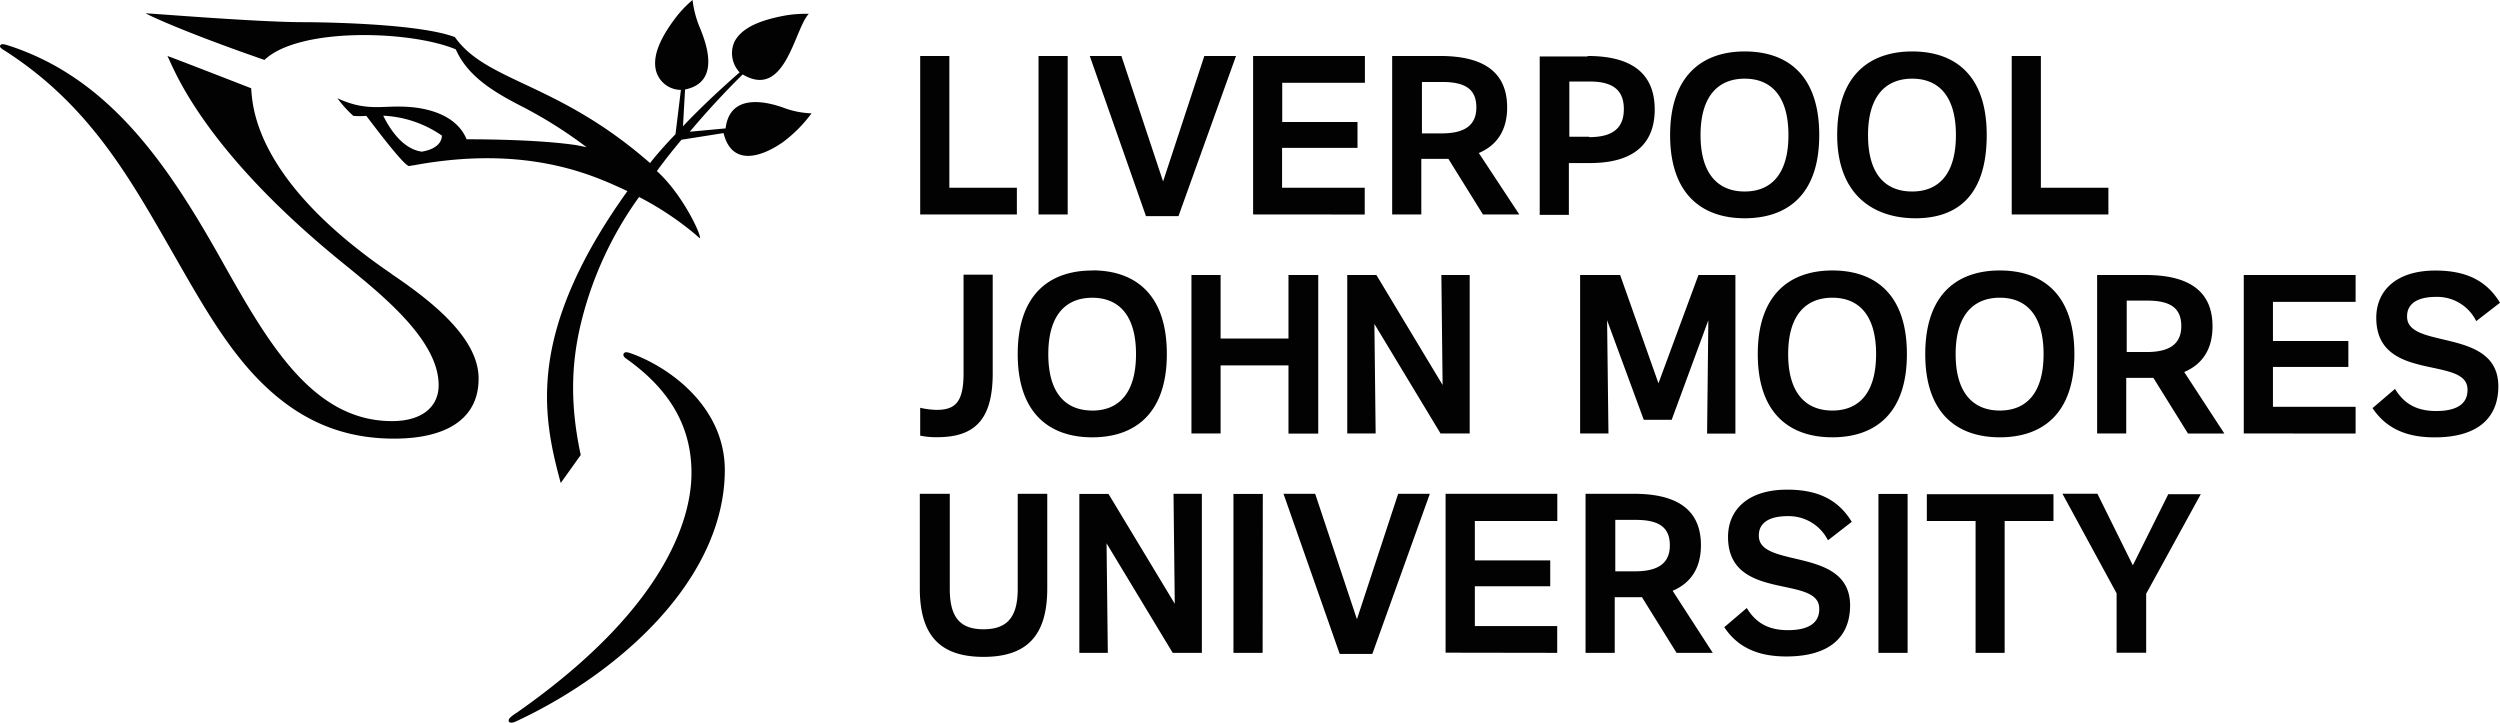 <svg xmlns="http://www.w3.org/2000/svg" width="128" height="37" fill="none"><path fill="#020202" d="m109.201 28.944 1.814-3.64h1.664l-2.795 5.097v3.018h-1.514v-3.041l-2.773-5.098h1.791l1.813 3.664Zm-41.864-3.662h-1.622l2.878 8.2h1.67l2.945-8.2h-1.622l-2.111 6.423-2.138-6.423Zm-18.73 0h-1.513v4.84c0 2.354.98 3.51 3.264 3.51s3.262-1.156 3.262-3.51v-4.84h-1.513v4.881c0 1.5-.598 2.055-1.75 2.055-1.15 0-1.728-.556-1.728-2.055v-4.88h-.022Zm44.987 2.379 1.216-.943c-.678-1.113-1.707-1.648-3.307-1.648-2.031 0-3.028 1.05-3.028 2.42 0 3.34 4.65 1.926 4.67 3.659.023.75-.553 1.115-1.6 1.115-.937 0-1.62-.322-2.11-1.135l-1.152.983c.767 1.157 1.92 1.499 3.178 1.499 2.175 0 3.242-.963 3.264-2.567.042-3.084-4.65-1.907-4.672-3.597-.02-.68.533-1.02 1.472-1.02a2.247 2.247 0 0 1 2.07 1.242m-36.84-2.378h-1.493v8.135h1.458l-.064-5.607 3.386 5.607h1.493v-8.144h-1.451l.064 5.63-3.392-5.621Zm22.974 8.135v-1.37h-4.217v-2.039h3.86v-1.325h-3.86v-2.018h4.222v-1.392h-5.72v8.135l5.715.009Zm21.395 0h1.514v-6.752h2.5v-1.37h-6.484v1.37h2.496v6.743l-.026.009Zm-3.455-8.135h-1.493v8.135h1.493V25.29Zm-33.012 0h-1.504v8.135h1.493l.01-8.135Zm23.037 8.135H85.84l-1.771-2.848h-1.395v2.848H81.18v-8.144h2.475c2.153 0 3.433.771 3.433 2.634 0 1.135-.49 1.926-1.45 2.332l2.056 3.178Zm-3.968-4.175c1.13 0 1.77-.386 1.77-1.327s-.575-1.306-1.748-1.306h-1.045v2.633h1.016m-.768-15.17h-2.049v8.112h1.451l-.07-5.795 1.878 5.097h1.429l1.877-5.097-.064 5.802h1.45v-8.12h-1.892l-2.048 5.544-1.962-5.544ZM47.094 22.3c.294.062.595.09.895.084 1.92 0 2.838-.899 2.838-3.274v-5.046h-1.493v5.053c0 1.476-.427 1.869-1.387 1.869a4.19 4.19 0 0 1-.833-.107v1.434l-.02-.014Zm79.69-5.86L128 15.5c-.677-1.113-1.706-1.648-3.306-1.648-2.032 0-3.029 1.048-3.029 2.42 0 3.338 4.651 1.926 4.671 3.66.022.748-.554 1.112-1.6 1.112-.938 0-1.62-.321-2.111-1.133l-1.151.983c.767 1.157 1.919 1.499 3.177 1.499 2.176 0 3.242-.963 3.264-2.569.043-3.082-4.65-1.905-4.672-3.595-.021-.68.533-1.028 1.473-1.028a2.226 2.226 0 0 1 2.068 1.242Zm-56.312-2.36h-1.493v8.112h1.454l-.064-5.607 3.385 5.607h1.494V14.08h-1.45l.063 5.63-3.39-5.63Zm-7.977 0h-1.493v8.112h1.493V18.71h3.475v3.49h1.524v-8.12H65.97v3.254h-3.475V14.08Zm-6.57-.237c2.175 0 3.817 1.2 3.817 4.282s-1.668 4.266-3.818 4.266c-2.15 0-3.817-1.19-3.817-4.26s1.642-4.281 3.817-4.281m0 7.172c1.345 0 2.24-.879 2.24-2.889s-.895-2.888-2.24-2.888c-1.344 0-2.251.873-2.251 2.886 0 2.014.895 2.889 2.26 2.889m46.458-7.172c2.175 0 3.817 1.2 3.817 4.282s-1.662 4.26-3.817 4.26c-2.155 0-3.818-1.19-3.818-4.26s1.642-4.282 3.818-4.282Zm0 7.172c1.344 0 2.24-.879 2.24-2.889s-.896-2.888-2.24-2.888c-1.344 0-2.262.878-2.262 2.889 0 2.01.918 2.888 2.262 2.888Zm-8.575-7.172c2.175 0 3.817 1.2 3.817 4.282s-1.662 4.26-3.817 4.26c-2.155 0-3.818-1.19-3.818-4.26s1.663-4.282 3.818-4.282Zm0 7.172c1.344 0 2.24-.879 2.24-2.889s-.896-2.888-2.24-2.888c-1.344 0-2.262.878-2.262 2.889 0 2.01.918 2.888 2.262 2.888Zm26.791 1.177v-1.37h-4.232v-2.04h3.861V17.46h-3.861v-2.004h4.232V14.08h-5.726v8.113l5.726.005Zm-6.719 0h-1.863l-1.772-2.85h-1.39v2.847h-1.49V14.08h2.475c2.154 0 3.433.77 3.433 2.632 0 1.135-.489 1.927-1.449 2.335l2.056 3.151Zm-3.975-4.173c1.129 0 1.769-.385 1.769-1.327 0-.94-.576-1.306-1.749-1.306h-1.045v2.633h1.025ZM97.903 2.634c2.175 0 3.817 1.197 3.817 4.281 0 3.084-1.491 4.26-3.646 4.26s-4.01-1.2-4.01-4.26c0-3.06 1.663-4.281 3.839-4.281Zm0 7.171c1.344 0 2.24-.878 2.24-2.888s-.896-2.889-2.24-2.889c-1.345 0-2.26.877-2.26 2.889 0 2.012.895 2.888 2.26 2.888Zm-8.575-7.171c2.175 0 3.817 1.197 3.817 4.281 0 3.084-1.662 4.26-3.817 4.26-2.155 0-3.818-1.2-3.818-4.26 0-3.06 1.664-4.281 3.818-4.281Zm0 7.171c1.344 0 2.24-.878 2.24-2.888s-.896-2.889-2.24-2.889c-1.344 0-2.26.877-2.26 2.889 0 2.012.916 2.888 2.26 2.888Zm-19.454 1.178V9.612h-4.232v-2.04h3.862V6.247H65.65V4.239h4.233V2.866h-5.724v8.115l5.715.002ZM57.418 2.866h-1.622l2.878 8.2h1.664l2.946-8.2h-1.622L59.55 9.29l-2.134-6.423Zm47.075 0H103v8.115h4.95v-1.37h-3.457V2.867Zm-55.886 0h-1.493v8.115h4.95v-1.37h-3.457V2.867Zm6.06 0h-1.494v8.115h1.493V2.866Zm23.122 8.115h-1.862l-1.77-2.848h-1.386v2.848h-1.492V2.866h2.454c2.153 0 3.433.772 3.433 2.634 0 1.135-.491 1.927-1.45 2.334l2.073 3.147Zm-3.97-4.152c1.13 0 1.77-.384 1.77-1.327s-.575-1.305-1.748-1.305h-1.038v2.632h1.016Zm7.467-3.963c2.156 0 3.435.814 3.435 2.74 0 1.8-1.13 2.742-3.306 2.742h-1.089V11h-1.493v-8.11h2.453m.085 4.131c1.131 0 1.77-.408 1.77-1.434 0-.985-.575-1.413-1.748-1.413H80.35V7h1.015m-61.317 7.022c-7.168-4.881-7.11-8.755-7.19-9.504 0 0-4.286-1.67-4.286-1.65.277.493 1.622 4.496 8.49 10.194 1.876 1.564 5.482 4.175 5.395 6.744-.042 1.048-.873 1.755-2.388 1.755-4.031 0-6.313-3.96-8.596-8.006C8.7 8.59 5.67 3.964.316 2.294.146 2.25.06 2.25.018 2.316c-.042.064-.022.127.191.256 4.402 2.806 6.464 6.594 8.704 10.49 1.407 2.462 2.729 4.795 4.457 6.508 1.94 1.927 4.118 2.888 6.804 2.888 2.795 0 4.33-1.092 4.33-3.058.021-2.119-2.495-4.045-4.457-5.372m12.201 4.045c-.193-.065-.277-.043-.32.043-.042.084.043.193.15.258 2.26 1.605 3.326 3.51 3.326 5.843 0 1.842-.831 6.594-8.937 12.267-.298.192-.491.34-.405.47.02.043.15.086.363-.021 5.29-2.462 10.686-7.277 10.686-12.888-.02-3.318-2.987-5.33-4.863-5.972Zm9.3-12.266a7.07 7.07 0 0 1-1.471 1.477c-1.174.814-2.624 1.2-3.03-.47l-2.154.34c-.427.509-.876 1.07-1.26 1.605 1.344 1.22 2.284 3.298 2.201 3.425-.02.022-.085-.065-.32-.256-.863-.713-1.8-1.33-2.793-1.842a18.479 18.479 0 0 0-2.987 6.509c-.533 2.226-.508 4.344 0 6.7L28.71 24.73c-.448-1.65-.917-3.597-.598-6.017.363-2.76 1.707-5.715 4.011-8.926l-.084-.043c-1.494-.68-4.91-2.379-10.835-1.284 0 0-.17.022-.256.042-.213 0-1.302-1.391-2.175-2.548l-.023-.023c-.22.02-.441.02-.661 0-.301-.27-.572-.57-.81-.898 1.45.664 2.218.385 3.37.428.917.022 2.666.278 3.241 1.67.918 0 3.733.02 5.61.299.13.022.534.107.534.107a22.924 22.924 0 0 0-3.455-2.161c-1.451-.75-2.667-1.543-3.242-2.848-2.282-.963-8-1.157-9.79.535 0 0-.023.02-.023 0C9.258 1.585 7.467.71 7.467.685c0-.024 5.673.45 8.041.45.065 0 5.696 0 7.742.75.022 0 .022 0 .044.02 1.643 2.312 5.248 2.292 9.989 6.444.384-.493.846-1.006 1.302-1.476l.277-2.27a1.326 1.326 0 0 1-1.28-1.006c-.169-.729.192-1.628 1.067-2.763.24-.305.512-.584.81-.834a5.27 5.27 0 0 0 .426 1.541c.17.47 1.11 2.656-.81 3.04l-.106 1.884c.846-.899 1.898-1.884 2.9-2.761a1.426 1.426 0 0 1-.256-1.585c.363-.663 1.196-1.07 2.602-1.327a6.31 6.31 0 0 1 1.196-.085c-.747.792-1.196 4.409-3.386 3.104-.938.92-1.898 1.97-2.709 2.933l1.835-.17c.234-1.97 2.411-1.242 2.878-1.091.49.195 1.01.304 1.536.321m-18.938 1.14a5.725 5.725 0 0 0-3.006-1.02c.255.51.916 1.7 1.982 1.842.064-.022 1.002-.129 1.024-.835"/></svg>